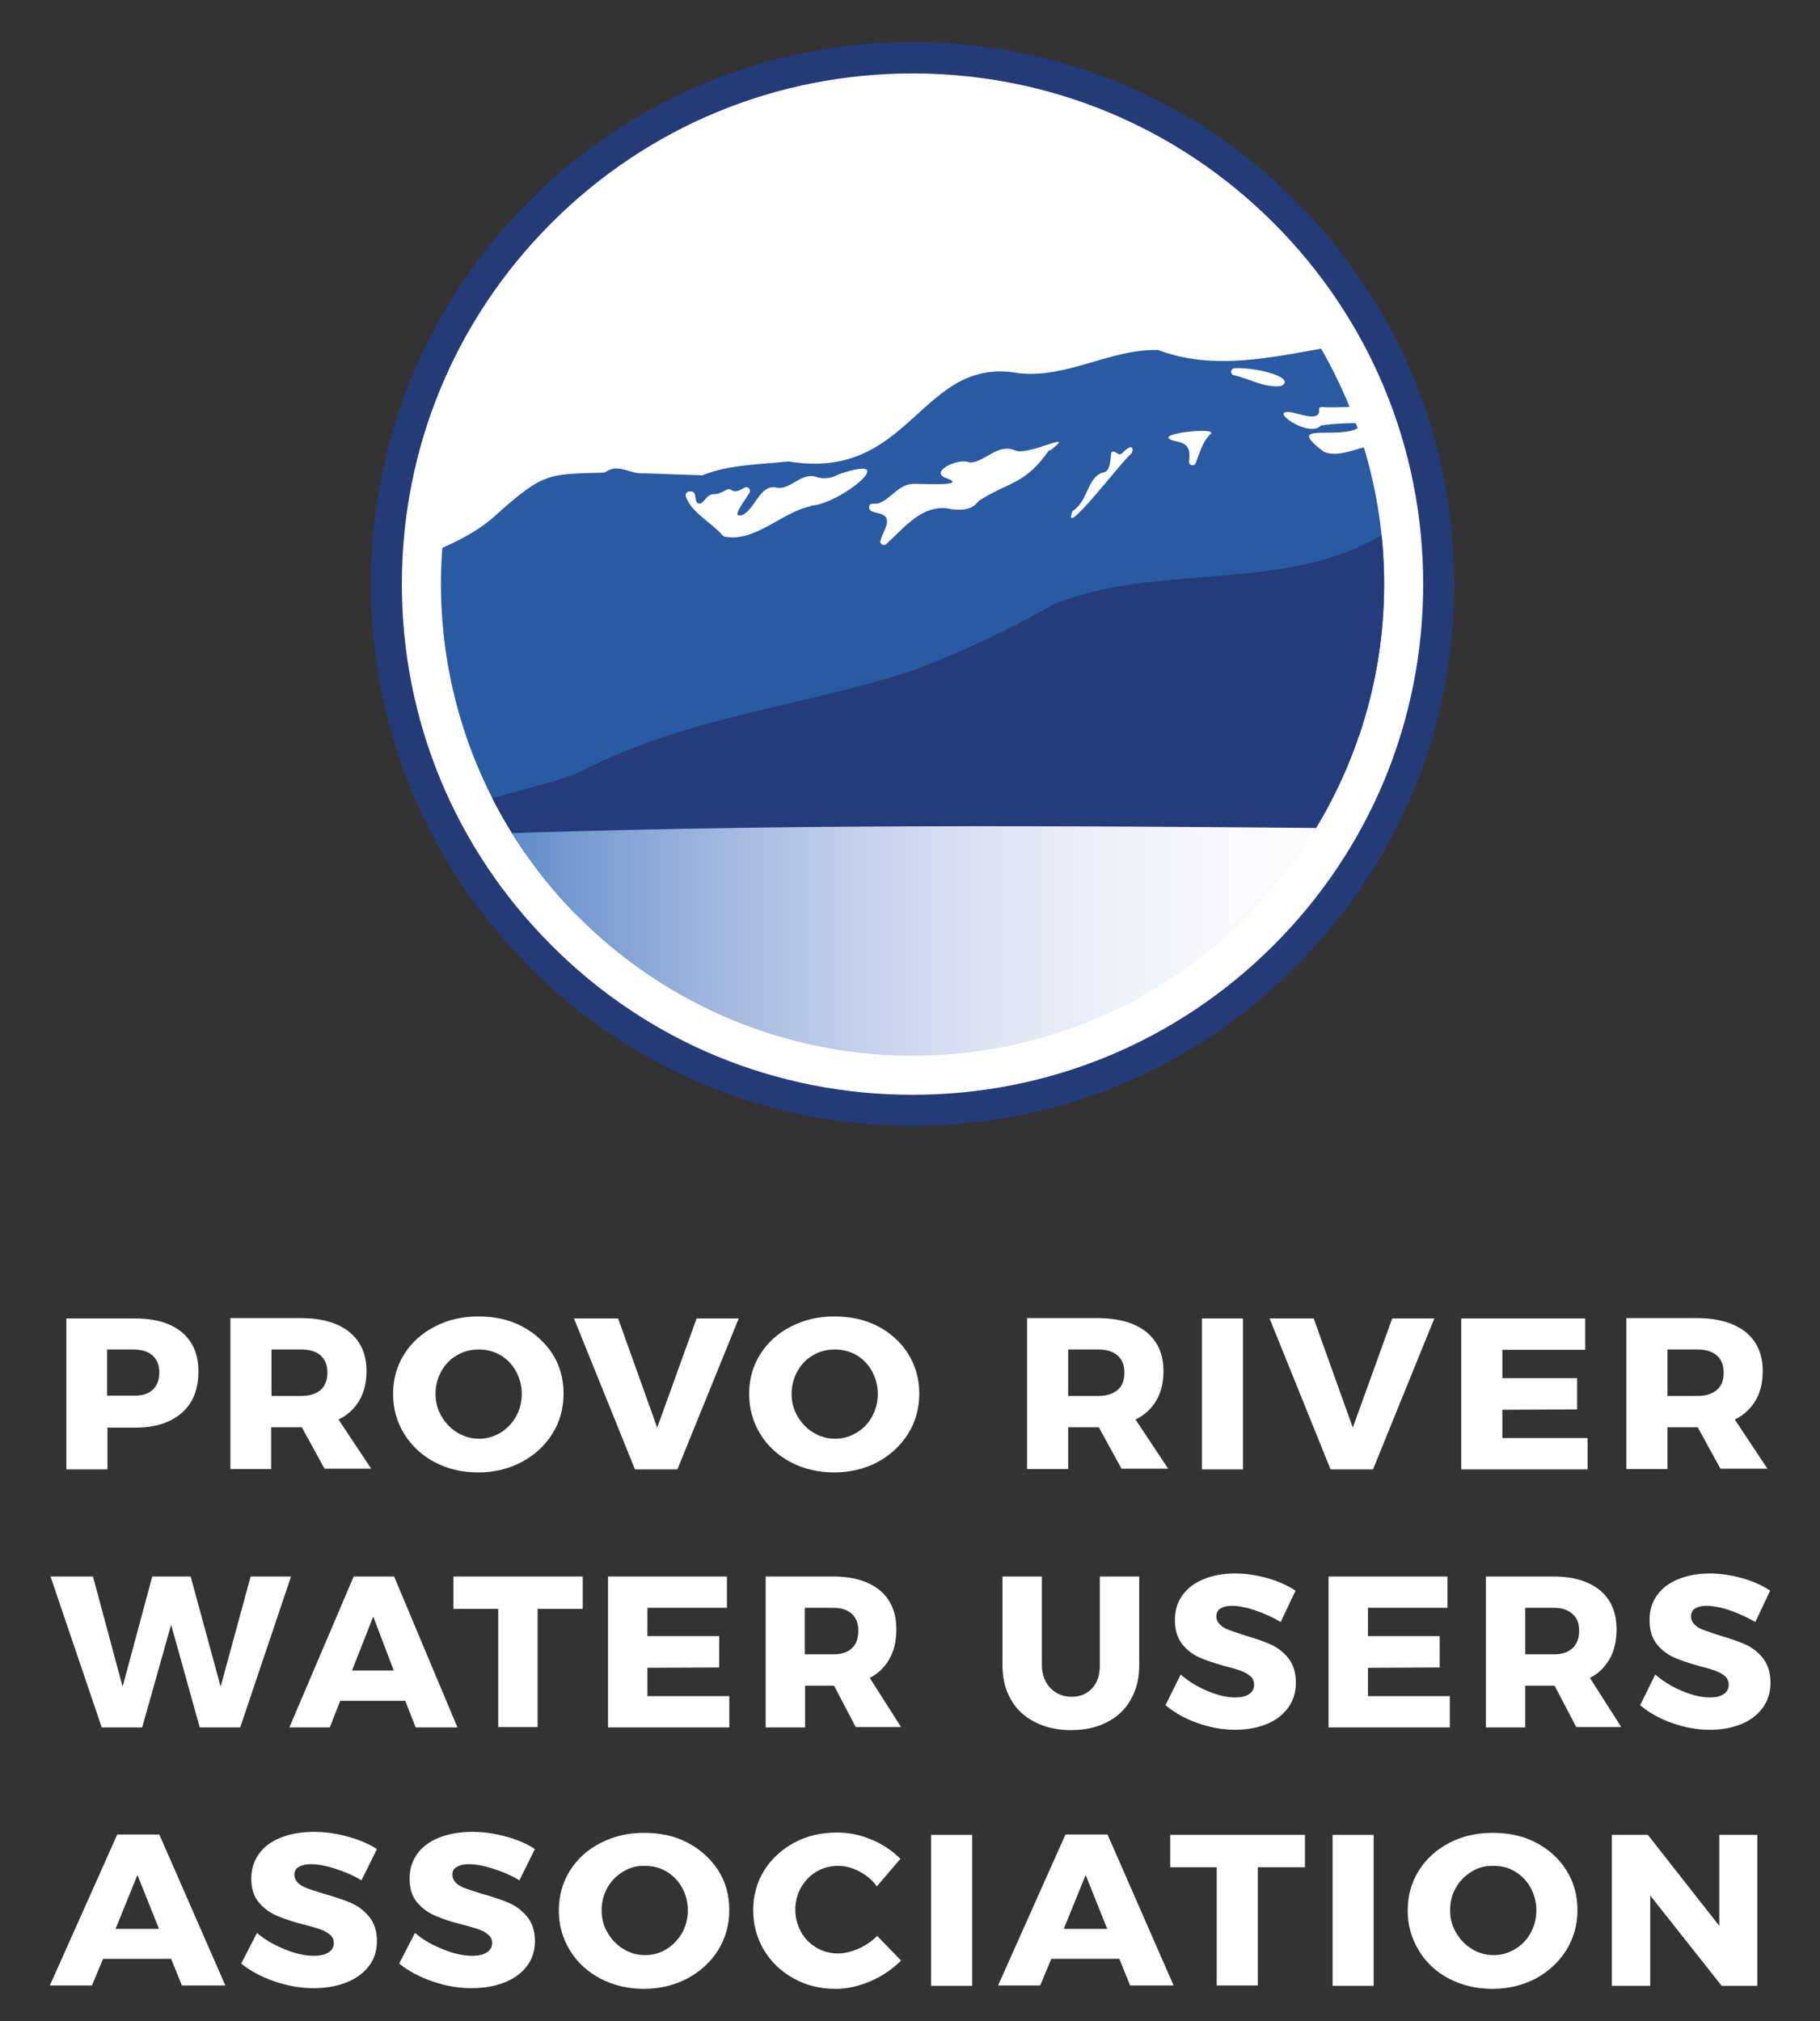 <?xml version="1.0" encoding="UTF-8"?> <!-- Generator: Adobe Illustrator 24.3.0, SVG Export Plug-In . SVG Version: 6.00 Build 0) --> <svg xmlns="http://www.w3.org/2000/svg" xmlns:xlink="http://www.w3.org/1999/xlink" version="1.1" id="Layer_1" x="0px" y="0px" viewBox="0 0 540.3 600" style="enable-background:new 0 0 540.3 600;" xml:space="preserve"><rect x="0" y="0" width="540.3" height="600" fill="#333333" stroke="none"/> <style type="text/css"> .st0{fill:#FFFFFF;} .st1{clip-path:url(#SVGID_2_);fill:#2A5BA2;} .st2{clip-path:url(#SVGID_4_);fill:#243C7B;} .st3{clip-path:url(#SVGID_6_);fill:url(#SVGID_7_);} .st4{fill:#243B77;} </style> <g> <path class="st0" d="M269.9,331.4c-42.2,0-81.9-16.4-111.8-46.3c-29.9-29.9-46.3-69.5-46.3-111.8s16.4-81.9,46.3-111.8 s69.5-46.3,111.8-46.3s81.9,16.4,111.8,46.3S428,131.2,428,173.4s-16.4,81.9-46.3,111.8C351.9,315,312.2,331.4,269.9,331.4z"></path> <g> <g> <defs> <circle id="SVGID_1_" cx="270.9" cy="173.4" r="140"></circle> </defs> <clipPath id="SVGID_2_"> <use xlink:href="#SVGID_1_" style="overflow:visible;"></use> </clipPath> <path class="st1" d="M191.2,140.5c-4.1,0.4-7.5-3.1-11.4-0.4c-0.2,0.1-0.4,0.2-0.6,0.2c-16.2,0.5-17.7-0.1-31.2,11.9 c-10.6,10.1-25,12.7-37.4,19.8c-12.3,7.8-29.9,6-42.1,13.8c-0.7,0.4-0.6,1.4,0.1,1.8c9.7,5.1,20.3,95.4,30.2,99.1 c0.2,0.1,0.3,0.1,0.5,0.1c24.1-3.4,47.1-13.3,71.2-15.2c0.1,0,0.2,0,0.2,0c17.9-6.1,36.9-3.9,54.1-12.2c0.1,0,0.2-0.1,0.3-0.1 c11.7-2,23.3-11,35.3-11.9c12-0.9,24-1.9,35.7-4.2c36.5-9.3,73.9-9.4,108.5-25.3c0,0,0.1-0.1,0.1-0.1c2.7-1.9,8.5-1,11.2-2.6 c1.1-0.7,0.1-2.4-1.1-1.8c-1.2,0.6-2.9-81-4.1-81.2c-5.8-0.8-12.3,4.1-17.4,2c-0.1,0-0.2-0.1-0.3-0.1c-12.5-9.4,5-3.1,10.8-7.4 c3.8-1.8-8.9-0.9-11.5-0.4c-0.2,0-0.4,0.2-0.5,0.3c-3.4,3.1-15-4.7-9.1-4.3c2.4,0.2,9.1,3.2,8.9-0.5c-0.3-0.9,0.8-1.1,1.6-0.9 c7.4,0.2,16.7-0.6,23.2-2.3c0.5-0.1,0.8-0.6,0.8-1.1c-0.4-5.3,3.8-15.1-1.1-17c-0.1-0.1-0.3-0.1-0.4-0.1 c-24,0.9-48.9,12.1-71.6,3.6c-0.1,0-0.2-0.1-0.4-0.1c-14.2-0.3-26.7,8.4-41.1,6.9c0,0-0.1,0-0.1,0c-29.4-5.4-31.7,32.2-68.3,26.2 c-0.1,0-0.2,0-0.3,0c-8.3,0.9-17.5,0.9-25.1,4c-0.1,0.1-0.3,0.1-0.4,0.1L191.2,140.5z M240.6,150.3c-8.4,1.7-16.5,10.8-25.5,9 c-0.2-0.1-0.4-0.2-0.6-0.4c-3.3-3.8-9.5-6.9-10.9-11.6c-0.2-0.6,0.2-1.3,0.9-1.4c2.3-0.3,1.7,1.6,2.2,2.9 c0.2,0.7,1.1,0.9,1.6,0.5c1.2-0.9,1.8-2.7,3.8-2.6c1.3,0,2.6-0.8,3.8-1.4c0.4-0.2,0.8-0.1,1.1,0.1c1.5,1.1,2.9-0.1,4.2-0.7 c0.9-0.4,1.8,0.7,1.3,1.6c-1.7,2.8-5.9,7.9-1.9,6.5c0.1,0,0.2-0.1,0.2-0.1c3.5-2.1,4.9-8.8,9.5-8c4.4,1.1,7.5-4.9,12.4-3 c2.1,0.6,4.2,0.2,6.1-0.8c0.1,0,0.1-0.1,0.2-0.1c19.6-6.7,0.2,9-8.2,9.3C240.7,150.2,240.6,150.2,240.6,150.3z M311.4,133.7 c-7.2,10.3-12,9.3-20.7,14.9c-0.1,0.1-0.2,0.1-0.2,0.2c-2,2.5-4.5,2.7-7.7,2.4c0,0-0.1,0-0.1,0c-8.6-2.1-14,5.3-19.6,10.3 c-0.8,0.7-2,0-1.7-1c0.7-3,4.2-6.9-0.4-8.1c-1.1-0.3-3.1-0.4-3-1.9c0.1-1.5,1.9-0.7,2.9-1.1c3.6-1.4,5.5-5.1,9.5-5.7 c1.9-0.3,16.9,0.9,11-1.6c-6.2-1.8,2.9-6.2,6.2-4.9c0.2,0.1,0.4,0.1,0.6,0.1c4.7-0.4,8-5.9,13.4-3.5c4.2,1.4,18.5-6.5,10.2-0.1 C311.6,133.6,311.5,133.6,311.4,133.7z M335.6,134.9c-2.3,1.7-20.4,25.5-17.3,17.1c0.1-0.2,0.2-0.4,0.4-0.5 c4.3-2.9,4.1-9.7,8.6-11.2c1.9-0.1,2.2-2.4,2.4-4.1c0.2-1.4-0.2-3.1,2.2-1.5c1.1,0.7,1.8-1.1,2.8-1.5 C336.6,131.7,336.5,134.4,335.6,134.9z M359.5,128.7c-2.5,2.3-3.3,5.7-4.5,8.7c-0.4,1.2-2.2,0.8-2-0.5c0.3-2.8,0.3-5.2-3.9-5.9 C340.2,128.9,361.2,126.7,359.5,128.7z M380.1,114.6c-4.8,0.6-9.1-2.2-13.8-3.2c-1.2-0.3-1-2,0.2-2.1c6.8-0.3,18.2,2.8,14,5.2 C380.4,114.5,380.2,114.6,380.1,114.6z"></path> </g> <g> <defs> <circle id="SVGID_3_" cx="270.9" cy="173.4" r="140"></circle> </defs> <clipPath id="SVGID_4_"> <use xlink:href="#SVGID_3_" style="overflow:visible;"></use> </clipPath> <path class="st2" d="M417.2,154c-5,20.6,9,85.4-8.2,92.1c-35.8,3.2-107.2,1-125.6,2.8c-48.3,0.9-117.8,6.2-164.2,3.3 c2.3-12.8,43.7-17.7,54.6-23.9c31.7-15.9,64.3-18.5,97.6-29.4c14.5-5.5,28.4-12.1,41.8-19.7C346.9,165.9,387.1,177.8,417.2,154z"></path> </g> <g> <defs> <circle id="SVGID_5_" cx="270.9" cy="173.4" r="140"></circle> </defs> <clipPath id="SVGID_6_"> <use xlink:href="#SVGID_5_" style="overflow:visible;"></use> </clipPath> <linearGradient id="SVGID_7_" gradientUnits="userSpaceOnUse" x1="118.153" y1="315.213" x2="419.675" y2="315.213" gradientTransform="matrix(1 0 0 -1 0 602)"> <stop offset="0" style="stop-color:#1C75BC"></stop> <stop offset="9.400000e-02" style="stop-color:#5789C7"></stop> <stop offset="0.206" style="stop-color:#80A1D4"></stop> <stop offset="0.324" style="stop-color:#A3B9E0"></stop> <stop offset="0.444" style="stop-color:#C2CFEA"></stop> <stop offset="0.568" style="stop-color:#DBE2F2"></stop> <stop offset="0.697" style="stop-color:#EDF0F9"></stop> <stop offset="0.836" style="stop-color:#F9FAFD"></stop> <stop offset="0.999" style="stop-color:#FFFFFF"></stop> </linearGradient> <path class="st3" d="M152.9,325.9c-29.5-2.5-39.2,19.9-32.9-34.9c0.6-5.8,0.8-33.2,1.1-39.1c1.7-9.3,12.5-2.4,17.6-4.1 c88-3.3,176-2.7,264-1.9c5.1,1.5,17.6-4.8,15.9,7c-1.1,11.5-0.5,44.4,0.4,55.8c3.1,19.6-5.7,12-15.5,10.8 c-39.8,1.9-160.7,4.1-198.4,6.4"></path> </g> </g> <path class="st4" d="M270.9,334.2c-43,0-83.4-16.7-113.7-47.1s-47.1-70.8-47.1-113.7S126.8,90,157.2,59.6S228,12.5,270.9,12.5 s83.4,16.7,113.7,47.1s47.1,70.8,47.1,113.7s-16.7,83.4-47.1,113.7C354.3,317.5,313.9,334.2,270.9,334.2z M270.9,21.8 c-40.5,0-78.6,15.8-107.2,44.4c-28.6,28.6-44.4,66.7-44.4,107.2s15.8,78.6,44.4,107.2c28.6,28.7,66.7,44.4,107.2,44.4 s78.6-15.8,107.2-44.4s44.4-66.7,44.4-107.2s-15.8-78.6-44.4-107.2S311.4,21.8,270.9,21.8z"></path> <g> <path class="st0" d="M54,395.5c3.3,2.8,4.9,6.6,4.9,11.6c0,5.3-1.6,9.4-4.9,12.3c-3.3,2.9-7.9,4.4-13.8,4.4h-8.3v12.4H19.7v-44.8 h20.5C46.1,391.4,50.8,392.8,54,395.5z M45.3,412.6c1.3-1.2,2-2.9,2-5.2c0-2.2-0.7-3.8-2-5s-3.3-1.8-5.8-1.8h-7.7v13.7h7.7 C42.1,414.4,44,413.8,45.3,412.6z"></path> <path class="st0" d="M96.4,436.1l-6.8-12.4h-0.3h-8.8v12.4H68.4v-44.8h21c6.2,0,10.9,1.4,14.3,4.1c3.4,2.8,5.1,6.6,5.1,11.6 c0,3.4-0.7,6.3-2.1,8.7c-1.4,2.4-3.5,4.4-6.2,5.7l9.7,14.6H96.4z M80.6,414.4h8.8c2.5,0,4.4-0.6,5.8-1.8c1.3-1.2,2-2.9,2-5.2 c0-2.2-0.7-3.8-2-5c-1.3-1.2-3.3-1.8-5.8-1.8h-8.8V414.4z"></path> <path class="st0" d="M154.9,393.7c3.8,2,6.9,4.8,9.1,8.2s3.3,7.4,3.3,11.8c0,4.4-1.1,8.4-3.3,11.9c-2.2,3.5-5.2,6.3-9.1,8.4 c-3.8,2-8.1,3.1-12.9,3.1s-9-1-12.9-3c-3.8-2-6.8-4.8-9.1-8.4c-2.2-3.6-3.3-7.5-3.3-11.9c0-4.4,1.1-8.3,3.3-11.8 c2.2-3.5,5.2-6.2,9.1-8.2c3.8-2,8.1-3,12.9-3S151.1,391.7,154.9,393.7z M135.7,402.3c-2,1.1-3.5,2.7-4.7,4.8 c-1.1,2-1.7,4.2-1.7,6.7c0,2.5,0.6,4.7,1.8,6.7c1.2,2,2.7,3.6,4.7,4.8s4.1,1.8,6.4,1.8s4.4-0.6,6.4-1.8c1.9-1.2,3.5-2.8,4.6-4.8 c1.1-2,1.7-4.3,1.7-6.7c0-2.4-0.6-4.6-1.7-6.7c-1.1-2-2.6-3.6-4.6-4.8c-1.9-1.1-4.1-1.7-6.4-1.7S137.7,401.1,135.7,402.3z"></path> <path class="st0" d="M170.4,391.4h13.1l11.6,32.4l11.7-32.4h12.5l-18.2,44.8h-12.6L170.4,391.4z"></path> <path class="st0" d="M260.6,393.7c3.8,2,6.9,4.8,9,8.2c2.2,3.5,3.3,7.4,3.3,11.8c0,4.4-1.1,8.4-3.3,11.9c-2.2,3.5-5.2,6.3-9,8.4 c-3.8,2-8.1,3.1-12.9,3.1s-9-1-12.9-3c-3.8-2-6.9-4.8-9.1-8.4c-2.2-3.6-3.3-7.5-3.3-11.9c0-4.4,1.1-8.3,3.3-11.8 c2.2-3.5,5.2-6.2,9.1-8.2s8.1-3,12.9-3S256.7,391.7,260.6,393.7z M241.4,402.3c-2,1.1-3.5,2.7-4.7,4.8c-1.1,2-1.7,4.2-1.7,6.7 c0,2.5,0.6,4.7,1.8,6.7c1.2,2,2.7,3.6,4.7,4.8s4.1,1.8,6.4,1.8s4.4-0.6,6.4-1.8s3.5-2.8,4.6-4.8c1.1-2,1.7-4.3,1.7-6.7 c0-2.4-0.6-4.6-1.7-6.7c-1.1-2-2.6-3.6-4.6-4.8c-1.9-1.1-4.1-1.7-6.4-1.7S243.4,401.1,241.4,402.3z"></path> <path class="st0" d="M333,436.1l-6.8-12.4h-0.3h-8.8v12.4h-12.2v-44.8h21c6.2,0,11,1.4,14.4,4.1c3.4,2.8,5.1,6.6,5.1,11.6 c0,3.4-0.7,6.3-2.1,8.7c-1.4,2.4-3.5,4.4-6.2,5.7l9.7,14.6H333z M317.1,414.4h8.9c2.5,0,4.4-0.6,5.8-1.8c1.4-1.2,2-2.9,2-5.2 c0-2.2-0.7-3.8-2-5c-1.4-1.2-3.3-1.8-5.8-1.8h-8.9V414.4z"></path> <path class="st0" d="M356.8,391.4H369v44.8h-12.2V391.4z"></path> <path class="st0" d="M376.9,391.4H390l11.6,32.4l11.7-32.4h12.5l-18.2,44.8H395L376.9,391.4z"></path> <path class="st0" d="M433.8,391.4h36.8v9.3H446v8.4h22.2v9.3l-22.2,0.1v8.4h25.3v9.3h-37.5L433.8,391.4L433.8,391.4z"></path> <path class="st0" d="M510.8,436.1l-6.8-12.4h-0.3H495v12.4h-12.2v-44.8h21c6.2,0,10.9,1.4,14.4,4.1c3.4,2.8,5.1,6.6,5.1,11.6 c0,3.4-0.7,6.3-2.1,8.7c-1.4,2.4-3.5,4.4-6.2,5.7l9.7,14.6H510.8z M495,414.4h8.9c2.5,0,4.4-0.6,5.8-1.8s2-2.9,2-5.2 c0-2.2-0.7-3.8-2-5c-1.4-1.2-3.3-1.8-5.8-1.8H495V414.4z"></path> <path class="st0" d="M74.4,468h12l-15.1,44.8h-12l-8.5-30.5l-8.6,30.5h-12L15,468h12.6l8.8,32.7l8.8-32.7h11.4l8.9,32.7L74.4,468z "></path> <path class="st0" d="M123.4,512.8l-3.1-7.9H101l-3.1,7.9h-12L105,468h12l18.8,44.8H123.4z M104.5,495.9h12.4l-6.1-16L104.5,495.9z "></path> <path class="st0" d="M134.6,468H173v9.6h-13.4v35.1h-11.7v-35.1h-13.3L134.6,468L134.6,468z"></path> <path class="st0" d="M180.5,468h35.3v9.3h-23.6v8.4h21.3v9.3l-21.3,0.1v8.4h24.3v9.3h-36L180.5,468L180.5,468z"></path> <path class="st0" d="M254.1,512.8l-6.5-12.4h-0.3H239v12.4h-11.7V468h20.1c5.9,0,10.5,1.4,13.8,4.1c3.3,2.8,4.9,6.6,4.9,11.6 c0,3.4-0.7,6.3-2,8.7c-1.4,2.4-3.3,4.4-5.9,5.7l9.3,14.6H254.1z M238.9,491.1h8.5c2.4,0,4.2-0.6,5.5-1.8s1.9-2.9,1.9-5.2 c0-2.2-0.6-3.8-1.9-5s-3.1-1.8-5.5-1.8h-8.5V491.1z"></path> <path class="st0" d="M311.8,501.1c1.7,1.7,3.8,2.6,6.3,2.6c2.5,0,4.5-0.8,6.1-2.5c1.6-1.7,2.3-4,2.3-6.8V468h11.7v26.3 c0,3.9-0.8,7.3-2.5,10.2c-1.6,2.9-4,5.2-7,6.7c-3,1.6-6.6,2.4-10.7,2.4c-4.1,0-7.7-0.8-10.8-2.4s-5.5-3.8-7.1-6.7 c-1.7-2.9-2.5-6.3-2.5-10.2V468h11.7v26.3C309.3,497.1,310.2,499.4,311.8,501.1z"></path> <path class="st0" d="M372.5,478c-2.7-0.9-5-1.3-6.8-1.3c-1.5,0-2.6,0.3-3.4,0.8c-0.8,0.5-1.2,1.3-1.2,2.3c0,1,0.4,1.8,1.1,2.5 c0.7,0.7,1.6,1.2,2.7,1.6c1.1,0.4,2.6,0.9,4.7,1.6c3.1,0.9,5.7,1.8,7.7,2.7c2,0.9,3.8,2.3,5.2,4.1c1.5,1.9,2.2,4.3,2.2,7.2 s-0.8,5.5-2.4,7.6c-1.6,2.1-3.7,3.7-6.5,4.8c-2.8,1.1-5.8,1.6-9.2,1.6c-3.7,0-7.4-0.7-11.1-2c-3.7-1.3-6.9-3.1-9.5-5.3l4.5-9.1 c2.3,2,4.9,3.6,8,4.9c3.1,1.3,5.8,1.9,8.2,1.9c1.8,0,3.1-0.3,4.1-1c1-0.6,1.5-1.6,1.5-2.8c0-1-0.4-1.9-1.1-2.5s-1.7-1.2-2.8-1.6 s-2.7-0.9-4.8-1.4c-3.1-0.9-5.6-1.7-7.6-2.6c-2-0.9-3.7-2.2-5.1-4c-1.4-1.8-2.1-4.1-2.1-7.1c0-2.8,0.7-5.2,2.2-7.3 c1.5-2.1,3.6-3.7,6.3-4.8c2.7-1.1,5.8-1.7,9.4-1.7c3.2,0,6.4,0.5,9.6,1.4c3.1,0.9,5.9,2.1,8.3,3.7l-4.4,9.3 C377.8,480.1,375.2,478.9,372.5,478z"></path> <path class="st0" d="M394.4,468h35.3v9.3h-23.6v8.4h21.3v9.3l-21.3,0.1v8.4h24.3v9.3h-36V468z"></path> <path class="st0" d="M468,512.8l-6.5-12.4h-0.3h-8.4v12.4h-11.7V468h20.1c5.9,0,10.5,1.4,13.8,4.1c3.3,2.8,4.9,6.6,4.9,11.6 c0,3.4-0.7,6.3-2,8.7c-1.4,2.4-3.3,4.4-5.9,5.7l9.3,14.6H468z M452.8,491.1h8.5c2.4,0,4.2-0.6,5.5-1.8s2-2.9,2-5.2 c0-2.2-0.6-3.8-2-5c-1.3-1.2-3.1-1.8-5.5-1.8h-8.5V491.1z"></path> <path class="st0" d="M513.4,478c-2.7-0.9-5-1.3-6.8-1.3c-1.5,0-2.6,0.3-3.4,0.8c-0.8,0.5-1.2,1.3-1.2,2.3c0,1,0.4,1.8,1.1,2.5 c0.7,0.7,1.6,1.2,2.7,1.6c1.1,0.4,2.6,0.9,4.7,1.6c3.1,0.9,5.7,1.8,7.7,2.7c2,0.9,3.8,2.3,5.2,4.1s2.2,4.3,2.2,7.2 s-0.8,5.5-2.4,7.6c-1.6,2.1-3.7,3.7-6.5,4.8c-2.8,1.1-5.8,1.6-9.2,1.6c-3.7,0-7.4-0.7-11.1-2c-3.7-1.3-6.9-3.1-9.5-5.3l4.5-9.1 c2.3,2,4.9,3.6,8,4.9c3.1,1.3,5.8,1.9,8.2,1.9c1.8,0,3.1-0.3,4.1-1c1-0.6,1.5-1.6,1.5-2.8c0-1-0.4-1.9-1.1-2.5s-1.7-1.2-2.8-1.6 s-2.7-0.9-4.8-1.4c-3.1-0.9-5.6-1.7-7.6-2.6c-2-0.9-3.7-2.2-5.1-4c-1.4-1.8-2.1-4.1-2.1-7.1c0-2.8,0.7-5.2,2.2-7.3 c1.5-2.1,3.6-3.7,6.3-4.8c2.7-1.1,5.8-1.7,9.4-1.7c3.2,0,6.4,0.5,9.6,1.4c3.2,0.9,5.9,2.1,8.3,3.7l-4.4,9.3 C518.6,480.1,516.1,478.9,513.4,478z"></path> <path class="st0" d="M54,589.4l-3.2-7.9H30.6l-3.3,7.9H14.8l20-44.8h12.5l19.6,44.8H54z M34.3,572.6h12.9l-6.4-16L34.3,572.6z"></path> <path class="st0" d="M99.4,554.7c-2.8-0.9-5.2-1.3-7.1-1.3c-1.5,0-2.7,0.3-3.6,0.8c-0.9,0.5-1.3,1.3-1.3,2.3c0,1,0.4,1.8,1.1,2.5 c0.8,0.7,1.7,1.2,2.8,1.6c1.1,0.4,2.7,0.9,4.9,1.6c3.2,0.9,5.9,1.8,8,2.7c2.1,0.9,3.9,2.3,5.4,4.1c1.5,1.8,2.3,4.3,2.3,7.2 s-0.8,5.5-2.5,7.6s-3.9,3.7-6.8,4.8c-2.9,1.1-6,1.6-9.6,1.6c-3.8,0-7.7-0.7-11.5-2c-3.8-1.3-7.2-3.1-9.9-5.3l4.7-9.1 c2.3,2,5.1,3.6,8.3,4.9c3.2,1.3,6.1,1.9,8.6,1.9c1.8,0,3.2-0.3,4.3-1c1-0.6,1.6-1.6,1.6-2.8c0-1-0.4-1.9-1.2-2.5 c-0.8-0.7-1.8-1.2-2.9-1.6c-1.2-0.4-2.8-0.9-4.9-1.4c-3.2-0.8-5.8-1.7-7.9-2.6c-2.1-0.9-3.9-2.2-5.4-4c-1.5-1.8-2.2-4.1-2.2-7.1 c0-2.8,0.8-5.2,2.3-7.3c1.5-2.1,3.7-3.7,6.5-4.8s6.1-1.7,9.8-1.7c3.4,0,6.7,0.5,10,1.4c3.3,0.9,6.2,2.1,8.7,3.7l-4.6,9.3 C104.9,556.7,102.2,555.6,99.4,554.7z"></path> <path class="st0" d="M146.3,554.7c-2.8-0.9-5.2-1.3-7.1-1.3c-1.5,0-2.7,0.3-3.6,0.8c-0.9,0.5-1.3,1.3-1.3,2.3c0,1,0.4,1.8,1.1,2.5 c0.8,0.7,1.7,1.2,2.8,1.6c1.1,0.4,2.7,0.9,4.9,1.6c3.2,0.9,5.9,1.8,8,2.7c2.1,0.9,3.9,2.3,5.4,4.1c1.5,1.8,2.3,4.3,2.3,7.2 s-0.8,5.5-2.5,7.6c-1.6,2.1-3.9,3.7-6.8,4.8c-2.9,1.1-6,1.6-9.6,1.6c-3.9,0-7.7-0.7-11.5-2s-7.2-3.1-9.9-5.3l4.7-9.1 c2.3,2,5.1,3.6,8.4,4.9c3.2,1.3,6.1,1.9,8.6,1.9c1.8,0,3.2-0.3,4.3-1c1-0.6,1.6-1.6,1.6-2.8c0-1-0.4-1.9-1.2-2.5 c-0.8-0.7-1.8-1.2-2.9-1.6c-1.2-0.4-2.8-0.9-4.9-1.4c-3.2-0.8-5.8-1.7-7.9-2.6s-3.9-2.2-5.4-4c-1.5-1.8-2.2-4.1-2.2-7.1 c0-2.8,0.8-5.2,2.3-7.3c1.5-2.1,3.7-3.7,6.5-4.8c2.8-1.1,6.1-1.7,9.8-1.7c3.4,0,6.7,0.5,10,1.4c3.3,0.9,6.2,2.1,8.6,3.7l-4.6,9.3 C151.8,556.7,149.1,555.6,146.3,554.7z"></path> <path class="st0" d="M204.1,547c3.8,2,6.9,4.8,9.1,8.2s3.3,7.4,3.3,11.8c0,4.4-1.1,8.3-3.3,11.9c-2.2,3.5-5.2,6.3-9.1,8.4 c-3.8,2-8.1,3.1-12.9,3.1s-9-1-12.9-3c-3.8-2-6.9-4.8-9.1-8.4c-2.2-3.6-3.3-7.5-3.3-11.9c0-4.3,1.1-8.3,3.3-11.8 c2.2-3.5,5.2-6.2,9.1-8.2s8.1-3,12.9-3S200.3,545,204.1,547z M185,555.6c-2,1.2-3.5,2.7-4.7,4.8c-1.1,2-1.7,4.2-1.7,6.7 c0,2.5,0.6,4.7,1.8,6.7c1.2,2,2.7,3.6,4.7,4.8s4.1,1.8,6.4,1.8c2.3,0,4.4-0.6,6.4-1.8c1.9-1.2,3.4-2.8,4.6-4.8 c1.1-2,1.7-4.3,1.7-6.7c0-2.4-0.6-4.7-1.7-6.7c-1.1-2-2.6-3.6-4.6-4.8s-4.1-1.7-6.4-1.7C189.1,553.8,187,554.4,185,555.6z"></path> <path class="st0" d="M255,555.5c-2.1-1.1-4.1-1.6-6.2-1.6c-2.4,0-4.5,0.6-6.4,1.7s-3.4,2.7-4.6,4.7c-1.1,2-1.7,4.2-1.7,6.6 c0,2.4,0.6,4.6,1.7,6.6c1.1,2,2.6,3.5,4.6,4.7c1.9,1.1,4.1,1.7,6.4,1.7c1.9,0,3.9-0.5,6-1.4c2.1-0.9,4-2.2,5.6-3.8l7.1,7.3 c-2.5,2.5-5.5,4.6-9,6.1c-3.5,1.5-6.9,2.3-10.4,2.3c-4.6,0-8.8-1-12.5-3.1c-3.7-2-6.6-4.8-8.8-8.4c-2.1-3.5-3.2-7.5-3.2-11.9 c0-4.3,1.1-8.3,3.3-11.8c2.2-3.5,5.2-6.2,8.9-8.2s8-3,12.7-3c3.5,0,6.9,0.7,10.2,2.1c3.4,1.4,6.2,3.3,8.6,5.7l-7,8.2 C258.9,558,257.1,556.6,255,555.5z"></path> <path class="st0" d="M276.4,544.7h12.2v44.8h-12.2V544.7z"></path> <path class="st0" d="M335.5,589.4l-3.2-7.9h-20.2l-3.3,7.9h-12.5l20-44.8h12.5l19.6,44.8H335.5z M315.8,572.6h12.9l-6.4-16 L315.8,572.6z"></path> <path class="st0" d="M347.4,544.7h40v9.6h-14v35.1h-12.2v-35.1h-13.8L347.4,544.7L347.4,544.7z"></path> <path class="st0" d="M395.6,544.7h12.2v44.8h-12.2V544.7z"></path> <path class="st0" d="M456,547c3.8,2,6.9,4.8,9,8.2c2.2,3.5,3.3,7.4,3.3,11.8c0,4.4-1.1,8.3-3.3,11.9c-2.2,3.5-5.2,6.3-9,8.4 c-3.8,2-8.1,3.1-12.9,3.1s-9-1-12.9-3c-3.8-2-6.9-4.8-9-8.4c-2.2-3.6-3.3-7.5-3.3-11.9c0-4.3,1.1-8.3,3.3-11.8 c2.2-3.5,5.2-6.2,9-8.2s8.1-3,12.9-3S452.2,545,456,547z M436.9,555.6c-2,1.2-3.5,2.7-4.7,4.8s-1.7,4.2-1.7,6.7 c0,2.5,0.6,4.7,1.8,6.7c1.2,2,2.7,3.6,4.7,4.8s4.1,1.8,6.4,1.8c2.3,0,4.4-0.6,6.4-1.8s3.5-2.8,4.6-4.8s1.7-4.3,1.7-6.7 c0-2.4-0.6-4.7-1.7-6.7c-1.1-2-2.6-3.6-4.6-4.8s-4-1.7-6.4-1.7C441,553.8,438.8,554.4,436.9,555.6z"></path> <path class="st0" d="M510.4,544.7h11.3v44.8h-10.6l-21.2-26.8v26.8h-11.4v-44.8h10.7l21.2,27L510.4,544.7z"></path> </g> </g> </svg> 
